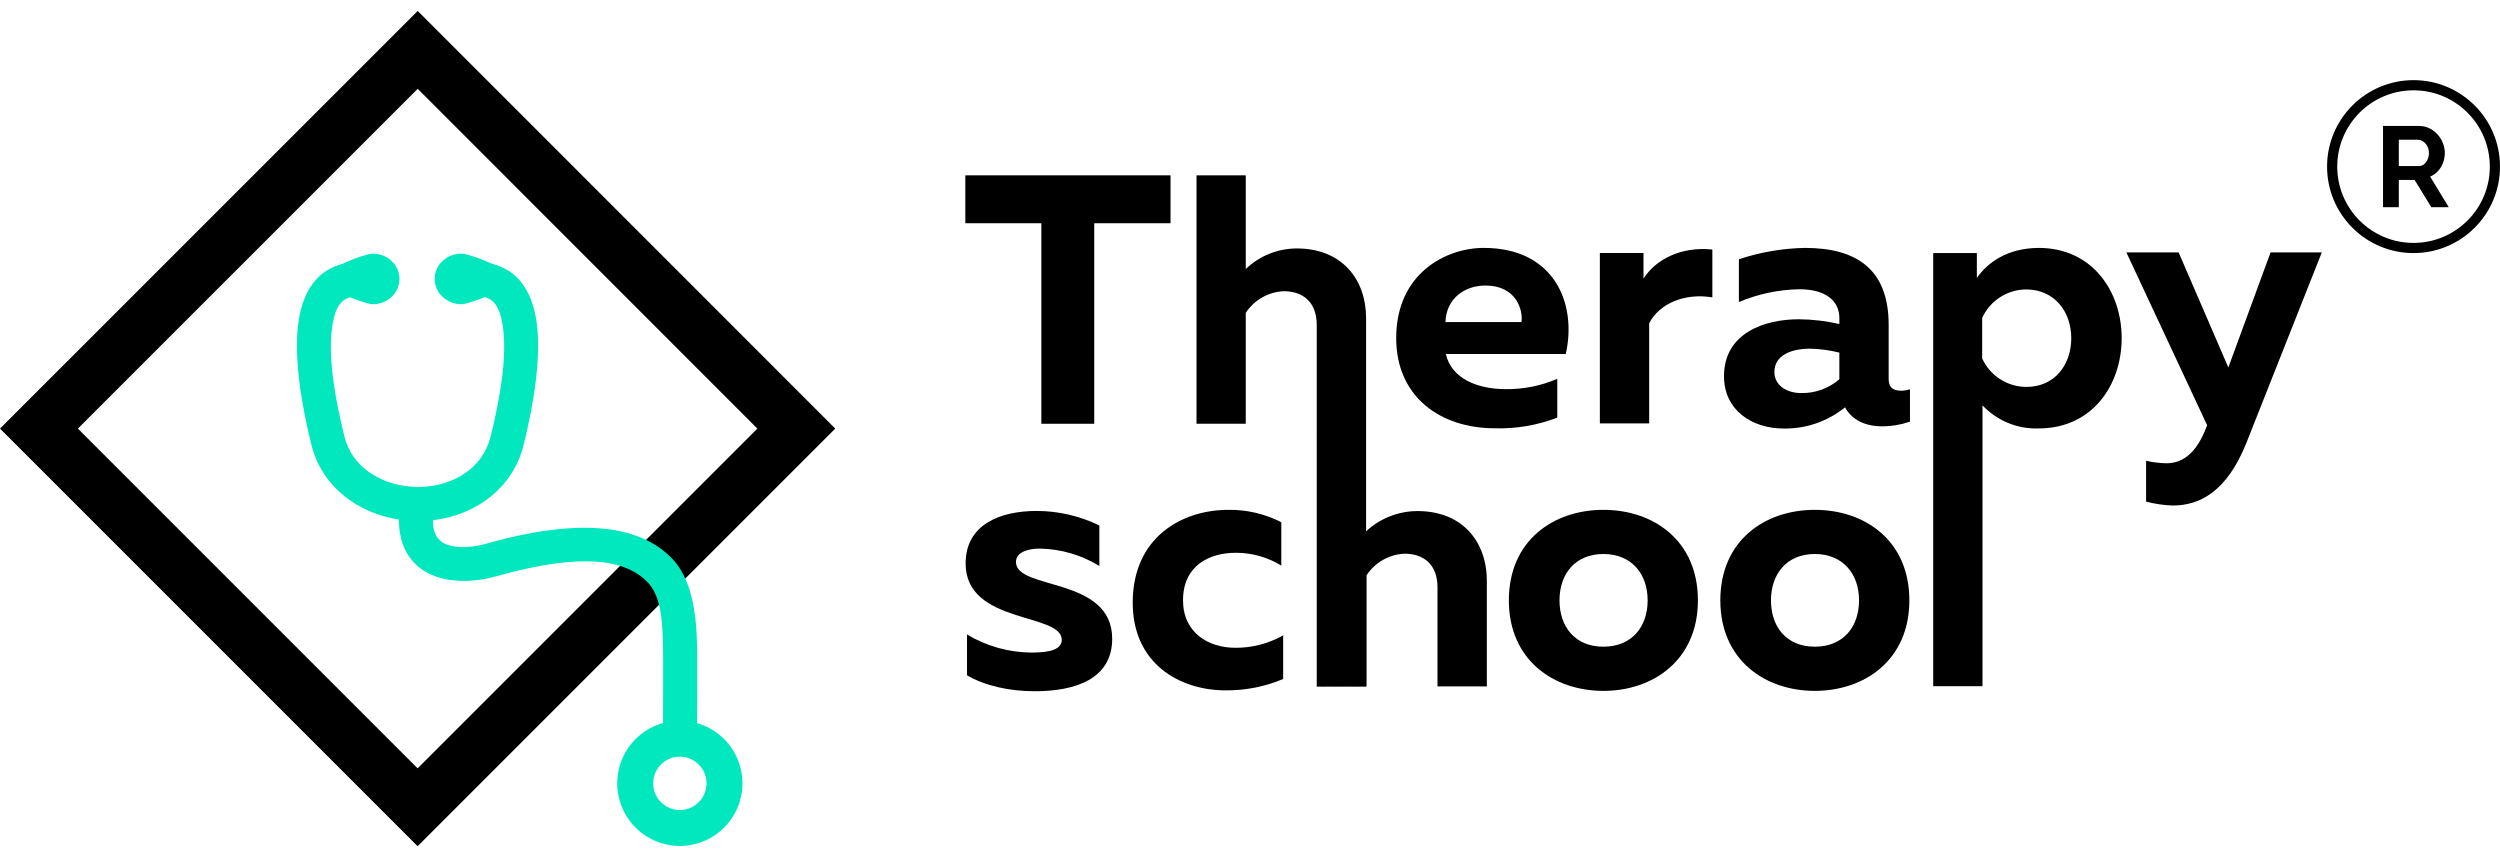 <?xml version="1.0" encoding="UTF-8"?> <svg xmlns="http://www.w3.org/2000/svg" viewBox="0 0 105 36" fill="none"> <path d="M40.544 7.364V9.376H43.737V17.798H45.958V9.376H49.162V7.364H40.544Z" fill="black"></path> <path d="M58.64 14.197C58.64 16.687 60.517 17.988 62.782 17.988C63.678 18.014 64.569 17.862 65.406 17.541V15.911C64.724 16.204 63.988 16.352 63.245 16.344C62.068 16.344 60.965 15.911 60.725 14.868H65.763C66.24 12.753 65.286 10.412 62.321 10.412C60.711 10.412 58.64 11.499 58.64 14.197ZM63.901 13.527H60.709C60.739 12.543 61.507 11.992 62.393 11.992C63.692 11.992 63.975 13.034 63.901 13.527Z" fill="black"></path> <path d="M69.027 11.701V10.627H67.194V17.783H69.265V13.579C69.698 12.73 70.785 12.298 71.919 12.491V10.48C70.576 10.344 69.532 10.911 69.027 11.701Z" fill="black"></path> <path d="M79.324 15.927V13.646C79.324 11.29 77.954 10.412 75.807 10.412C74.864 10.43 73.928 10.591 73.033 10.889V12.685C73.836 12.347 74.696 12.165 75.567 12.148C76.686 12.148 77.253 12.641 77.253 13.355V13.609C76.695 13.481 76.125 13.414 75.553 13.409C74.123 13.409 72.408 13.976 72.408 15.803C72.408 17.218 73.57 17.998 74.913 17.998C75.85 18.014 76.763 17.699 77.491 17.108C77.788 17.645 78.341 17.907 79.071 17.907C79.462 17.905 79.85 17.838 80.219 17.707V16.35C80.093 16.39 79.962 16.411 79.831 16.41C79.562 16.404 79.324 16.31 79.324 15.927ZM76.03 14.644C76.442 14.654 76.853 14.709 77.253 14.81V15.927C76.808 16.315 76.234 16.522 75.643 16.508C75.016 16.508 74.524 16.165 74.524 15.628C74.524 14.898 75.266 14.644 76.03 14.644Z" fill="black"></path> <path d="M83.028 11.673V10.63H81.195V28.819H83.265V17.025C83.567 17.345 83.932 17.597 84.339 17.764C84.745 17.932 85.183 18.01 85.622 17.994C87.887 17.994 89.11 16.161 89.11 14.203C89.11 12.246 87.887 10.412 85.622 10.412C84.295 10.422 83.475 11.033 83.028 11.673ZM86.993 14.207C86.993 15.325 86.292 16.25 85.113 16.25C84.721 16.251 84.336 16.138 84.006 15.926C83.676 15.714 83.414 15.411 83.251 15.053V13.353C83.414 12.996 83.676 12.693 84.006 12.481C84.337 12.268 84.721 12.156 85.113 12.156C86.292 12.166 86.993 13.09 86.993 14.207Z" fill="black"></path> <path d="M93.59 15.433L91.503 10.602H89.308L92.7 17.861L92.687 17.891C92.297 18.951 91.733 19.458 90.987 19.458C90.7 19.452 90.415 19.417 90.136 19.352V21.068C90.502 21.165 90.878 21.22 91.256 21.232C92.417 21.232 93.534 20.619 94.34 18.622L97.515 10.602H95.364L93.59 15.433Z" fill="black"></path> <path d="M40.556 23.667C40.556 26.231 44.594 25.724 44.594 26.872C44.594 27.271 44.104 27.408 43.343 27.408C42.382 27.406 41.438 27.143 40.614 26.648V28.362C41.346 28.795 42.374 29.032 43.461 29.032C45.175 29.032 46.712 28.512 46.712 26.828C46.712 24.204 42.671 24.8 42.671 23.607C42.671 23.174 43.208 23.041 43.669 23.041C44.554 23.055 45.419 23.307 46.173 23.771V22.071C45.352 21.669 44.451 21.46 43.537 21.46C42.03 21.46 40.556 22.013 40.556 23.667Z" fill="black"></path> <path d="M47.574 25.314C47.574 27.862 49.527 28.995 51.479 28.995C52.308 29.002 53.129 28.84 53.893 28.518V26.685C53.28 27.032 52.587 27.213 51.882 27.207C50.764 27.207 49.687 26.581 49.687 25.212C49.687 23.766 50.775 23.217 51.908 23.217C52.581 23.216 53.241 23.402 53.815 23.754V21.934C53.133 21.584 52.376 21.405 51.608 21.413C49.631 21.409 47.574 22.57 47.574 25.314Z" fill="black"></path> <path d="M55.313 18.127L55.335 28.812L57.394 28.826V24.163C57.569 23.896 57.805 23.674 58.083 23.517C58.36 23.359 58.671 23.269 58.99 23.255C59.788 23.255 60.375 23.702 60.375 24.67V28.83H62.448V24.402C62.448 22.748 61.419 21.465 59.541 21.465C58.739 21.462 57.94 21.778 57.359 22.33V18.127H55.313Z" fill="black"></path> <path d="M63.372 25.214C63.372 27.73 65.26 29.017 67.343 29.017C69.426 29.017 71.312 27.73 71.312 25.214C71.312 22.698 69.44 21.413 67.343 21.413C65.246 21.413 63.372 22.7 63.372 25.214ZM69.201 25.214C69.201 26.321 68.541 27.161 67.343 27.161C66.146 27.161 65.499 26.321 65.499 25.214C65.499 24.106 66.158 23.268 67.343 23.268C68.528 23.268 69.201 24.106 69.201 25.214Z" fill="black"></path> <path d="M72.254 25.214C72.254 27.73 74.142 29.017 76.222 29.017C78.304 29.017 80.193 27.73 80.193 25.214C80.193 22.698 78.321 21.413 76.222 21.413C74.124 21.413 72.254 22.7 72.254 25.214ZM78.08 25.214C78.08 26.321 77.422 27.161 76.222 27.161C75.023 27.161 74.381 26.321 74.381 25.214C74.381 24.107 75.04 23.268 76.222 23.268C77.406 23.268 78.08 24.107 78.08 25.214Z" fill="black"></path> <path fill-rule="evenodd" clip-rule="evenodd" d="M35.08 18.001L17.544 0.459L0 18.001L17.54 35.541L35.08 18.001ZM17.544 3.73L31.809 18.001L17.54 32.27C14.806 29.537 6.004 20.735 3.271 18.001L17.544 3.73Z" fill="black"></path> <path fill-rule="evenodd" clip-rule="evenodd" d="M28.651 30.272L28.554 30.27C27.857 30.27 27.188 30.547 26.694 31.04C26.201 31.533 25.924 32.202 25.924 32.9C25.924 33.42 26.078 33.928 26.367 34.361C26.656 34.793 27.067 35.13 27.547 35.329C27.878 35.466 28.231 35.534 28.585 35.529L28.682 35.526C28.811 35.52 28.939 35.505 29.067 35.479C29.577 35.378 30.046 35.127 30.413 34.759C30.781 34.392 31.032 33.923 31.133 33.413C31.235 32.903 31.183 32.374 30.983 31.893L30.983 31.893C30.784 31.413 30.447 31.002 30.015 30.713C29.609 30.442 29.137 30.29 28.651 30.272ZM28.554 31.779L28.595 31.779C28.803 31.787 29.004 31.852 29.177 31.968C29.361 32.091 29.505 32.266 29.59 32.471C29.675 32.676 29.697 32.901 29.654 33.119C29.61 33.336 29.504 33.536 29.347 33.693C29.19 33.85 28.99 33.956 28.773 34L28.773 34C28.718 34.011 28.663 34.017 28.608 34.02L28.567 34.021C28.416 34.023 28.266 33.994 28.125 33.936C27.92 33.851 27.745 33.707 27.622 33.523C27.498 33.338 27.433 33.122 27.433 32.9C27.433 32.602 27.551 32.317 27.761 32.107C27.971 31.897 28.256 31.779 28.554 31.779Z" fill="#01E8BE"></path> <path d="M15.649 10.65C15.945 10.647 16.231 10.759 16.447 10.962C16.551 11.057 16.634 11.174 16.691 11.303C16.747 11.433 16.777 11.573 16.777 11.714C16.777 11.855 16.747 11.995 16.691 12.125C16.634 12.254 16.551 12.37 16.447 12.466C16.231 12.669 15.945 12.781 15.649 12.777C15.352 12.777 13.572 12.129 13.572 11.714C13.572 11.299 15.348 10.65 15.649 10.65Z" fill="#01E8BE"></path> <path d="M19.386 10.65C19.09 10.649 18.805 10.76 18.588 10.961C18.484 11.057 18.4 11.173 18.343 11.303C18.286 11.432 18.257 11.572 18.257 11.714C18.257 11.855 18.286 11.995 18.343 12.125C18.4 12.254 18.484 12.37 18.588 12.466C18.805 12.667 19.09 12.778 19.386 12.777C19.686 12.777 21.485 12.129 21.485 11.714C21.485 11.299 19.686 10.65 19.386 10.65Z" fill="#01E8BE"></path> <path fill-rule="evenodd" clip-rule="evenodd" d="M16.836 21.031C16.604 22.296 16.906 23.138 17.424 23.667C18.167 24.426 19.503 24.58 20.86 24.199L20.86 24.199C24.584 23.151 26.329 23.55 27.198 24.452C27.743 25.019 27.825 25.997 27.845 27.105V27.105C27.863 28.062 27.845 28.895 27.845 31.025H29.275C29.275 28.881 29.293 28.042 29.275 27.079C29.247 25.55 28.981 24.242 28.229 23.46L28.229 23.459C27.162 22.353 25.042 21.536 20.472 22.822C20.028 22.947 19.585 23.006 19.191 22.966C18.895 22.935 18.63 22.854 18.446 22.666C18.179 22.394 18.124 21.941 18.243 21.289L16.836 21.031Z" fill="#01E8BE"></path> <path fill-rule="evenodd" clip-rule="evenodd" d="M14.434 11.079C13.349 11.316 12.739 12.199 12.543 13.471C12.315 14.955 12.665 17.022 13.083 18.697C13.572 20.665 15.473 21.883 17.568 21.883C19.666 21.883 21.501 20.66 21.991 18.697L21.991 18.697C22.407 17.021 22.757 14.955 22.529 13.471C22.334 12.199 21.724 11.316 20.64 11.079L20.334 12.476C20.846 12.588 21.023 13.087 21.115 13.689C21.319 15.013 20.974 16.855 20.603 18.351C20.271 19.68 18.989 20.452 17.568 20.452C16.143 20.452 14.804 19.69 14.471 18.351L14.471 18.351C14.098 16.855 13.753 15.014 13.957 13.689C14.05 13.087 14.226 12.589 14.74 12.476L14.434 11.079Z" fill="#01E8BE"></path> <path d="M50.253 7.364V17.798H52.322V13.141C52.496 12.873 52.732 12.651 53.01 12.493C53.288 12.334 53.599 12.245 53.918 12.231C54.716 12.231 55.303 12.678 55.303 13.648V28.84L57.376 28.832V13.37C57.376 11.716 56.346 10.435 54.469 10.435C53.669 10.435 52.899 10.745 52.322 11.299V7.364H50.253Z" fill="black"></path> <path d="M100.087 8.701V5.289H101.596C101.753 5.289 101.897 5.321 102.029 5.385C102.163 5.449 102.279 5.535 102.375 5.644C102.474 5.753 102.549 5.875 102.601 6.01C102.655 6.144 102.682 6.282 102.682 6.423C102.682 6.567 102.657 6.707 102.605 6.841C102.557 6.973 102.487 7.088 102.394 7.187C102.301 7.287 102.192 7.363 102.067 7.418L102.846 8.701H102.115L101.413 7.557H100.75V8.701H100.087ZM100.75 6.976H101.582C101.665 6.976 101.739 6.952 101.803 6.904C101.867 6.852 101.918 6.785 101.956 6.702C101.995 6.618 102.014 6.526 102.014 6.423C102.014 6.314 101.992 6.219 101.947 6.139C101.902 6.056 101.844 5.99 101.774 5.942C101.707 5.894 101.633 5.87 101.553 5.87H100.75V6.976Z" fill="black"></path> <path fill-rule="evenodd" clip-rule="evenodd" d="M101.368 10.202C103.138 10.202 104.573 8.767 104.573 6.998C104.573 5.228 103.138 3.793 101.368 3.793C99.599 3.793 98.164 5.228 98.164 6.998C98.164 8.767 99.599 10.202 101.368 10.202ZM101.368 10.629C103.374 10.629 105 9.003 105 6.998C105 4.992 103.374 3.366 101.368 3.366C99.363 3.366 97.737 4.992 97.737 6.998C97.737 9.003 99.363 10.629 101.368 10.629Z" fill="black"></path> </svg> 